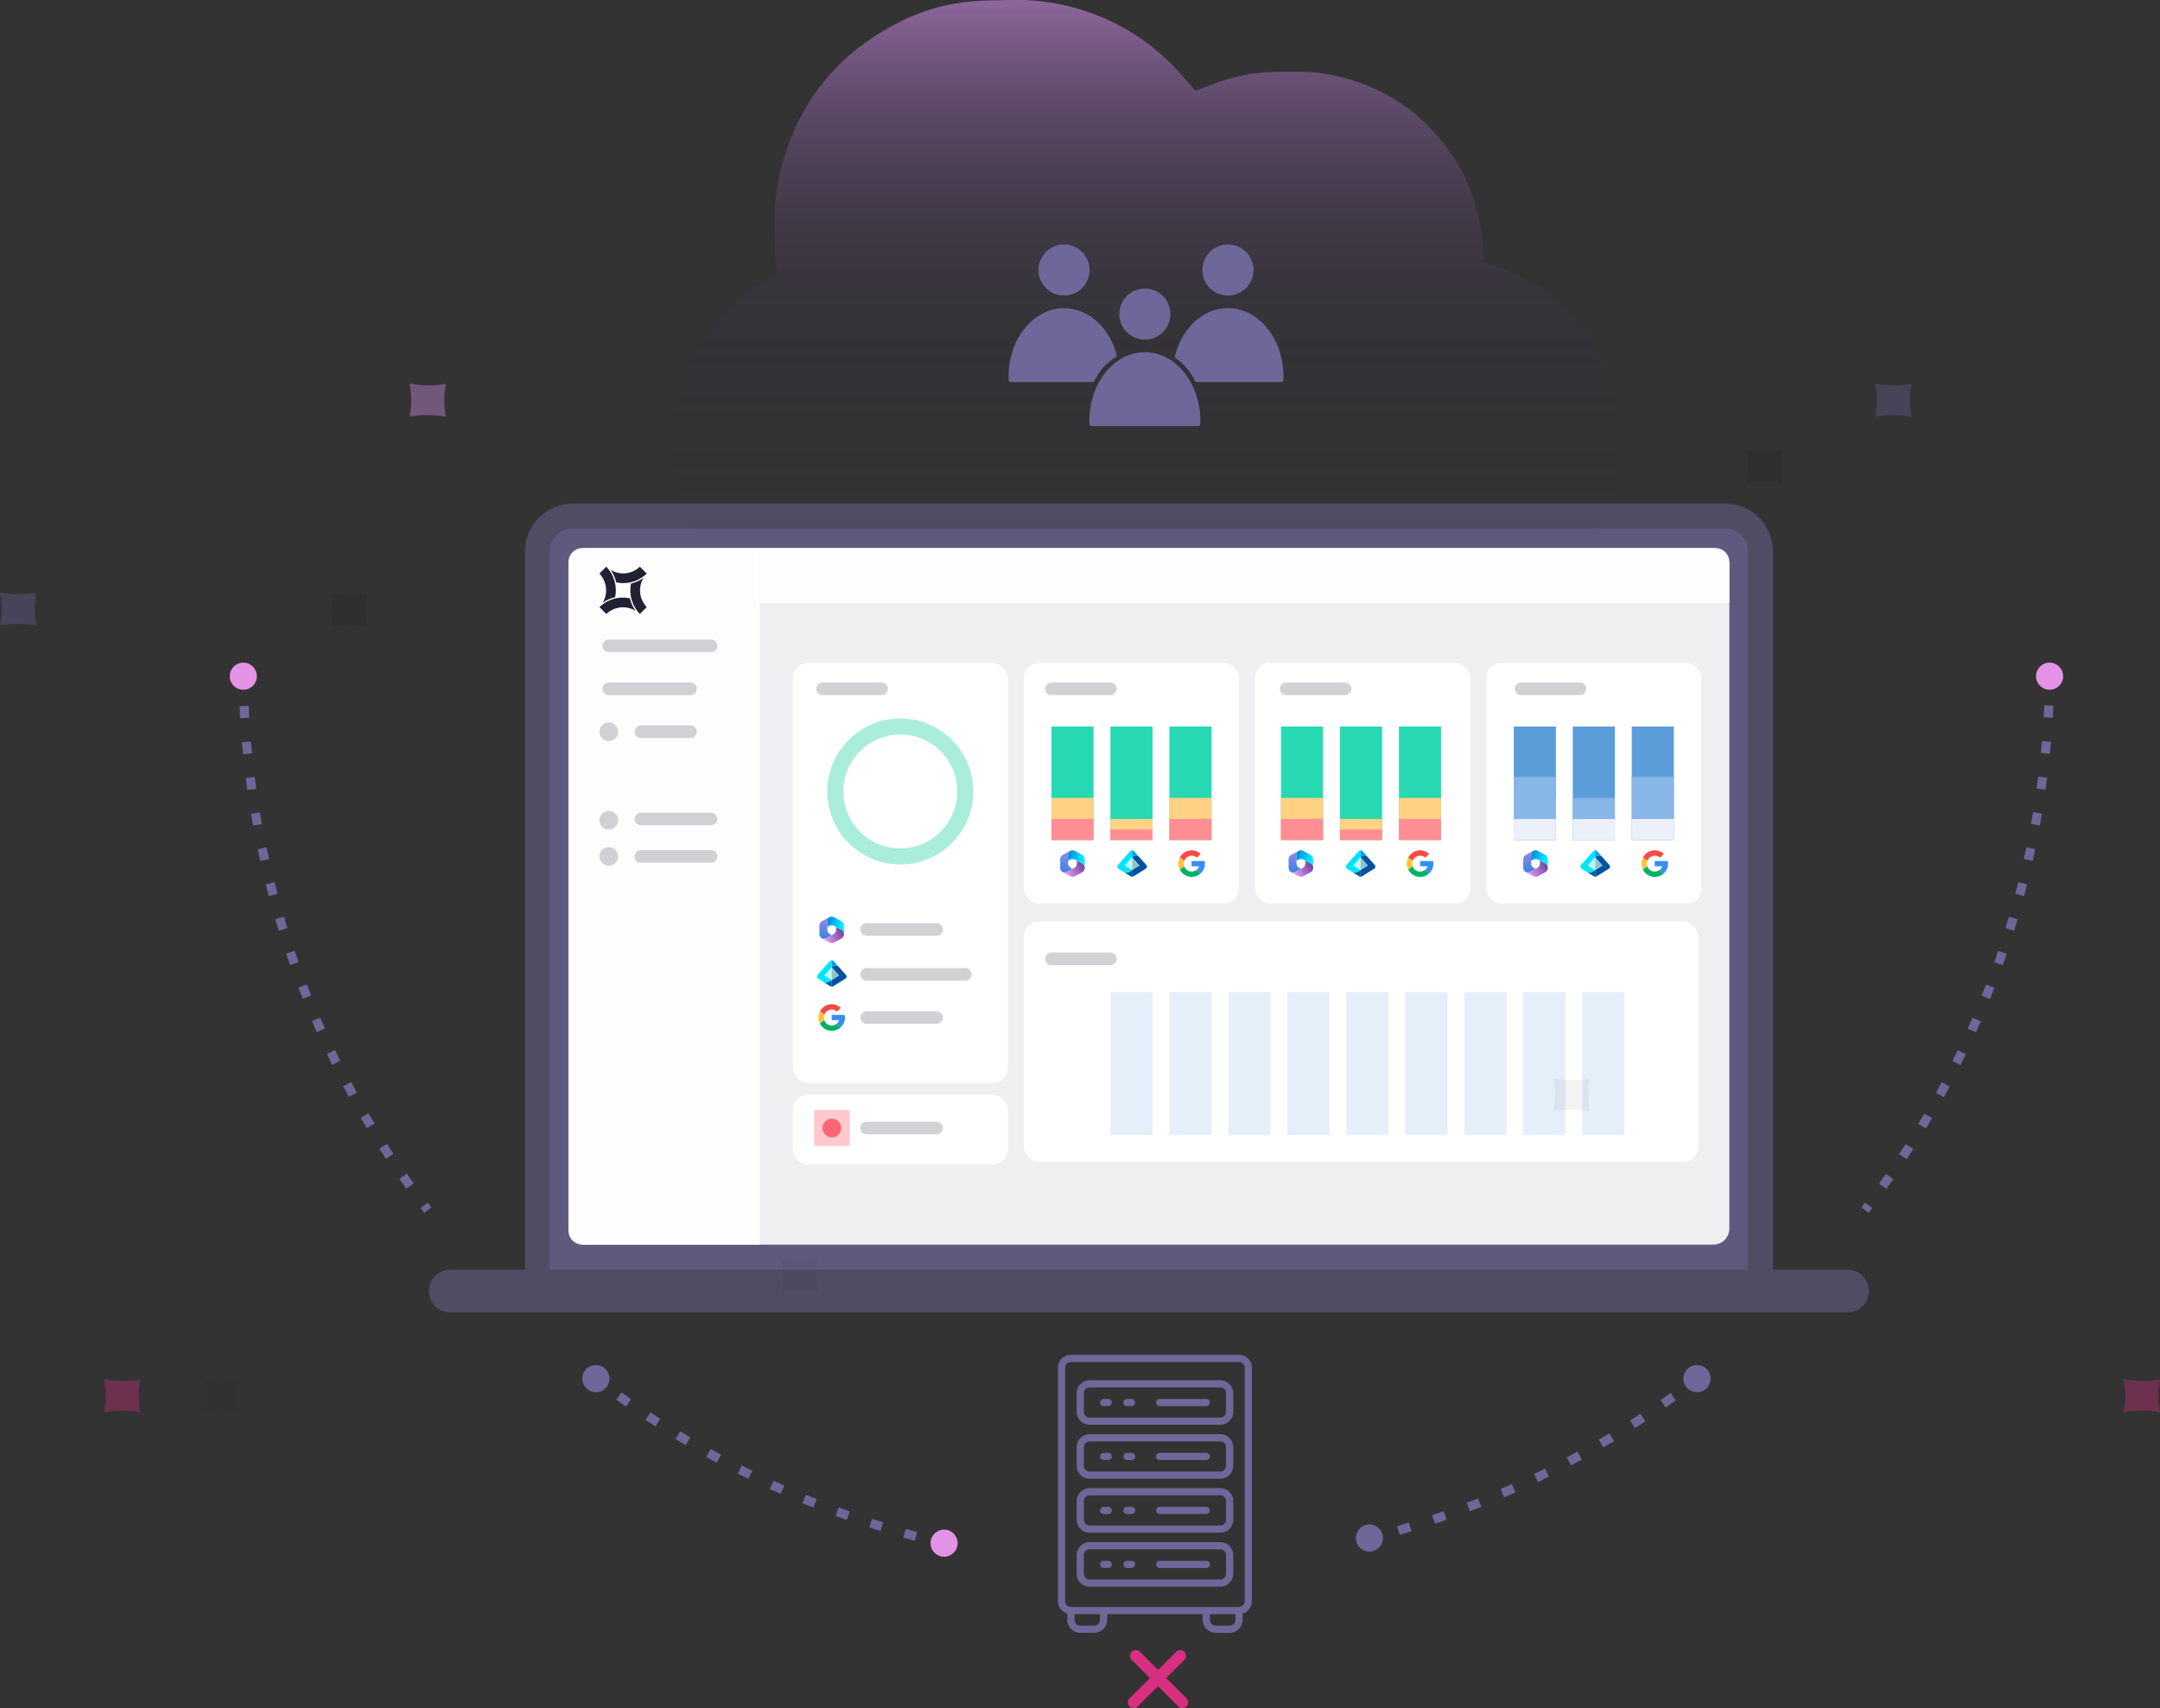 <?xml version="1.0" encoding="UTF-8"?> <svg xmlns="http://www.w3.org/2000/svg" xmlns:xlink="http://www.w3.org/1999/xlink" id="Layer_2" data-name="Layer 2" viewBox="0 0 718.31 568.08"><rect x="0" y="0" width="718.31" height="568.08" fill="#333333" stroke="none"/><defs><style> .cls-1 { fill: #e492e6; } .cls-2 { fill: #ffc8cb; } .cls-3 { fill: #a9edda; } .cls-4 { fill: #bbfaff; } .cls-5 { fill: url(#linear-gradient-8); } .cls-6 { fill: url(#linear-gradient-7); } .cls-7 { fill: url(#linear-gradient-5); } .cls-8 { fill: url(#linear-gradient-6); } .cls-9 { fill: url(#linear-gradient-9); } .cls-10 { fill: url(#linear-gradient-4); } .cls-11 { fill: url(#linear-gradient-3); } .cls-12 { fill: url(#linear-gradient-2); } .cls-13 { fill: #ffc337; } .cls-14 { fill: #5b9dd8; } .cls-15 { fill: url(#linear-gradient); } .cls-16 { opacity: .48; } .cls-16, .cls-17, .cls-18 { fill: #6d6899; } .cls-17 { opacity: .47; } .cls-19 { fill: #378ef2; } .cls-20 { opacity: .13; } .cls-20, .cls-21 { fill: #1e1e2d; } .cls-21 { opacity: .5; } .cls-22 { fill: #00b362; } .cls-23 { fill: #fd4944; } .cls-24 { fill: #8cc5c9; } .cls-25 { fill: #c22c77; } .cls-26 { opacity: .22; } .cls-26, .cls-27 { fill: #87b6e7; } .cls-26, .cls-28, .cls-29 { isolation: isolate; } .cls-30 { fill: #00e5ff; } .cls-31, .cls-29 { fill: #fff; } .cls-32 { fill: #ff8d94; } .cls-33, .cls-28 { fill: #212134; } .cls-34 { fill: #005c93; } .cls-35 { fill: #d92f81; } .cls-36 { fill: url(#linear-gradient-10); } .cls-37 { fill: url(#linear-gradient-11); } .cls-38 { fill: url(#linear-gradient-12); } .cls-39 { fill: url(#linear-gradient-13); } .cls-28 { opacity: .2; } .cls-40 { fill: #00a1ea; } .cls-41 { opacity: .41; } .cls-42 { fill: #ffd183; } .cls-43 { fill: #635d90; } .cls-44 { fill: #27d9b3; } .cls-45 { fill: #ff6473; } .cls-46 { fill: #ebf0fa; } .cls-47 { fill: #0052a0; } .cls-48 { fill: #cc8ee0; } .cls-29 { opacity: .9; } </style><linearGradient id="linear-gradient" x1="381.41" y1="226.2" x2="381.41" y2="-83.84" gradientUnits="userSpaceOnUse"><stop offset=".12" stop-color="#1e1e2d" stop-opacity="0"></stop><stop offset=".19" stop-color="#222031" stop-opacity=".02"></stop><stop offset=".29" stop-color="#2e283e" stop-opacity=".1"></stop><stop offset=".4" stop-color="#433553" stop-opacity=".21"></stop><stop offset=".51" stop-color="#5f4870" stop-opacity=".38"></stop><stop offset=".63" stop-color="#845f96" stop-opacity=".59"></stop><stop offset=".76" stop-color="#b07cc3" stop-opacity=".84"></stop><stop offset=".83" stop-color="#cc8ee0"></stop></linearGradient><linearGradient id="linear-gradient-2" x1="-6337.4" y1="6532.95" x2="-6337.4" y2="6540.17" gradientTransform="translate(6692 -6250)" gradientUnits="userSpaceOnUse"><stop offset="0" stop-color="#9c86e6"></stop><stop offset="1" stop-color="#3486e2"></stop></linearGradient><linearGradient id="linear-gradient-3" x1="-6337.72" y1="6540.93" x2="-6331.93" y2="6537.53" gradientTransform="translate(6692 -6250)" gradientUnits="userSpaceOnUse"><stop offset="0" stop-color="#e69dfd"></stop><stop offset="1" stop-color="#73489c"></stop></linearGradient><linearGradient id="linear-gradient-4" x1="-6336.62" y1="6534.35" x2="-6332.03" y2="6536.14" gradientTransform="translate(6692 -6250)" gradientUnits="userSpaceOnUse"><stop offset="0" stop-color="#008ddd"></stop><stop offset="1" stop-color="#0ef"></stop></linearGradient><linearGradient id="linear-gradient-5" x1="-6417.46" y1="6555" x2="-6417.46" y2="6562.21" xlink:href="#linear-gradient-2"></linearGradient><linearGradient id="linear-gradient-6" x1="-6417.77" y1="6562.98" x2="-6411.98" y2="6559.58" xlink:href="#linear-gradient-3"></linearGradient><linearGradient id="linear-gradient-7" x1="-6416.68" y1="6556.38" x2="-6412.08" y2="6558.19" xlink:href="#linear-gradient-4"></linearGradient><linearGradient id="linear-gradient-8" x1="-6261.43" x2="-6261.43" xlink:href="#linear-gradient-2"></linearGradient><linearGradient id="linear-gradient-9" x1="-6261.75" y1="6540.92" x2="-6255.96" y2="6537.53" xlink:href="#linear-gradient-3"></linearGradient><linearGradient id="linear-gradient-10" x1="-6260.65" y1="6534.35" x2="-6256.06" y2="6536.14" xlink:href="#linear-gradient-4"></linearGradient><linearGradient id="linear-gradient-11" x1="-6183.4" x2="-6183.4" xlink:href="#linear-gradient-2"></linearGradient><linearGradient id="linear-gradient-12" x1="-6183.73" y1="6540.93" x2="-6177.93" y2="6537.53" xlink:href="#linear-gradient-3"></linearGradient><linearGradient id="linear-gradient-13" x1="-6182.62" y1="6534.35" x2="-6178.03" y2="6536.14" xlink:href="#linear-gradient-4"></linearGradient></defs><g id="smarter_recovery_white" data-name="smarter recovery white"><path class="cls-15" d="M538,159.72c-3.07,14.98-10.99,27.08-23.15,36.31-10.14,7.7-21.65,11.77-34.39,12.34-.79.04-1.58,0-2.38,0v.07h-137.96c-18.38,0-36.76.05-55.15-.04-3.54-.02-7.13-.27-10.61-.93-20.06-3.84-34.94-14.87-44.31-32.99-6.63-12.83-8.21-26.49-5.17-40.61,2.95-13.73,9.98-25.05,20.67-34.14,3.73-3.17,7.89-5.69,12.11-8.11.44-.25.67-.5.61-1.05-.65-5.83-.7-11.69-.66-17.55.04-5.02.49-9.99,1.62-14.88,5.42-23.44,18.98-40.46,40.52-51.11,7.42-3.67,15.32-5.88,23.57-6.58,4.66-.39,9.34-.38,14.02-.46,4.69-.08,9.34.35,13.96,1.22,14.68,2.77,27.37,9.39,38.01,19.85,2.76,2.71,5.23,5.73,7.8,8.63.37.42.65.5,1.15.28,1.28-.54,2.59-1.01,3.88-1.52,6.18-2.46,12.56-4.07,19.21-4.42,3.52-.18,7.06-.15,10.59-.15,4.16,0,8.28.45,12.33,1.36,16.06,3.6,28.8,12.18,38.17,25.69,5.92,8.53,9.36,18.02,10.45,28.35.25,2.42.39,4.85.56,7.28.03.44.19.65.61.78.89.28,1.75.64,2.64.94,11.48,3.86,21.25,10.3,28.83,19.77,12.19,15.23,16.39,32.56,12.47,51.65Z"></path><g><path class="cls-17" d="M182.84,183.36c0-4.21,3.42-7.63,7.63-7.63h383.21c4.21,0,7.63,3.42,7.63,7.63v238.9H182.84v-238.9Z"></path><path class="cls-16" d="M614.41,422.26h-24.83v-238.9c0-8.77-7.13-15.9-15.9-15.9H190.47c-8.77,0-15.9,7.13-15.9,15.9v238.9h-24.83c-3.92,0-7.1,3.18-7.1,7.1s3.18,7.1,7.1,7.1h464.68c3.92,0,7.1-3.18,7.1-7.1s-3.18-7.1-7.1-7.1h0Z"></path><rect class="cls-29" x="189.04" y="182.29" width="386.06" height="231.64" rx="5.34" ry="5.34"></rect><g><rect class="cls-31" x="263.63" y="220.49" width="71.53" height="139.69" rx="4.92" ry="4.92"></rect><rect class="cls-31" x="340.51" y="220.49" width="71.53" height="80.02" rx="4.92" ry="4.92"></rect><rect class="cls-31" x="340.51" y="306.4" width="224.2" height="80.02" rx="4.92" ry="4.92"></rect><rect class="cls-31" x="417.39" y="220.49" width="71.53" height="80.02" rx="4.92" ry="4.92"></rect><rect class="cls-31" x="494.27" y="220.49" width="71.53" height="80.02" rx="4.92" ry="4.92"></rect><rect class="cls-31" x="263.63" y="364.1" width="71.53" height="23.09" rx="4.92" ry="4.92"></rect><rect class="cls-26" x="369.27" y="329.92" width="14" height="47.54"></rect><rect class="cls-26" x="388.89" y="329.92" width="14" height="47.54"></rect><rect class="cls-26" x="408.5" y="329.92" width="14" height="47.54"></rect><rect class="cls-26" x="428.11" y="329.92" width="14" height="47.54"></rect><rect class="cls-26" x="447.72" y="329.92" width="14" height="47.54"></rect><rect class="cls-26" x="467.34" y="329.92" width="14" height="47.54"></rect><rect class="cls-26" x="486.95" y="329.92" width="14" height="47.54"></rect><rect class="cls-26" x="506.56" y="329.92" width="14" height="47.54"></rect><rect class="cls-26" x="526.17" y="329.92" width="14" height="47.54"></rect><rect class="cls-2" x="270.69" y="369.19" width="11.92" height="11.92"></rect><circle class="cls-45" cx="276.65" cy="375.15" r="3.1"></circle><path class="cls-28" d="M311.46,311.21h-23.26c-1.16,0-2.09-.93-2.09-2.09s.94-2.09,2.09-2.09h23.26c1.16,0,2.09.93,2.09,2.09s-.94,2.09-2.09,2.09Z"></path><path class="cls-28" d="M321.01,326.16h-32.79c-1.16,0-2.09-.93-2.09-2.09s.94-2.09,2.09-2.09h32.79c1.16,0,2.09.93,2.09,2.09s-.94,2.09-2.09,2.09Z"></path><path class="cls-28" d="M369.27,320.97h-19.62c-1.16,0-2.09-.93-2.09-2.09s.94-2.09,2.09-2.09h19.62c1.16,0,2.09.93,2.09,2.09s-.94,2.09-2.09,2.09h0Z"></path><path class="cls-28" d="M369.27,231.17h-19.62c-1.16,0-2.09-.94-2.09-2.09s.94-2.09,2.09-2.09h19.62c1.16,0,2.09.94,2.09,2.09s-.94,2.09-2.09,2.09h0Z"></path><path class="cls-28" d="M293.17,231.17h-19.62c-1.16,0-2.09-.94-2.09-2.09s.94-2.09,2.09-2.09h19.62c1.16,0,2.09.94,2.09,2.09s-.94,2.09-2.09,2.09Z"></path><path class="cls-28" d="M447.35,231.17h-19.62c-1.16,0-2.09-.94-2.09-2.09s.93-2.09,2.09-2.09h19.62c1.16,0,2.09.94,2.09,2.09s-.93,2.09-2.09,2.09Z"></path><path class="cls-28" d="M525.43,231.17h-19.62c-1.16,0-2.09-.94-2.09-2.09s.93-2.09,2.09-2.09h19.62c1.16,0,2.09.94,2.09,2.09s-.93,2.09-2.09,2.09Z"></path><path class="cls-28" d="M311.46,340.49h-23.26c-1.16,0-2.09-.93-2.09-2.09s.94-2.09,2.09-2.09h23.26c1.16,0,2.09.93,2.09,2.09s-.94,2.09-2.09,2.09Z"></path><path class="cls-28" d="M311.46,377.24h-23.26c-1.16,0-2.09-.93-2.09-2.09s.94-2.09,2.09-2.09h23.26c1.16,0,2.09.93,2.09,2.09s-.94,2.09-2.09,2.09Z"></path></g><path class="cls-29" d="M193.62,182.29h59.06v231.64h-59.06c-2.53,0-4.58-2.05-4.58-4.58v-222.49c0-2.53,2.05-4.58,4.58-4.58h0Z"></path><path class="cls-29" d="M252.68,182.29h317.92c2.48,0,4.5,2.02,4.5,4.5v13.68H252.68v-18.18h0Z"></path><path class="cls-28" d="M229.62,231.17h-27.18c-1.16,0-2.09-.94-2.09-2.09s.94-2.09,2.09-2.09h27.18c1.16,0,2.09.94,2.09,2.09s-.94,2.09-2.09,2.09Z"></path><path class="cls-28" d="M229.62,245.44h-16.49c-1.16,0-2.09-.94-2.09-2.09s.94-2.09,2.09-2.09h16.49c1.16,0,2.09.94,2.09,2.09s-.94,2.09-2.09,2.09Z"></path><path class="cls-28" d="M236.45,274.46h-23.32c-1.16,0-2.09-.94-2.09-2.09s.94-2.09,2.09-2.09h23.32c1.16,0,2.09.94,2.09,2.09s-.94,2.09-2.09,2.09Z"></path><path class="cls-28" d="M236.45,286.92h-23.32c-1.16,0-2.09-.94-2.09-2.09s.94-2.09,2.09-2.09h23.32c1.16,0,2.09.94,2.09,2.09s-.94,2.09-2.09,2.09Z"></path><path class="cls-28" d="M236.45,216.9h-34.01c-1.16,0-2.09-.94-2.09-2.09s.94-2.09,2.09-2.09h34.01c1.16,0,2.09.94,2.09,2.09s-.94,2.09-2.09,2.09Z"></path><circle class="cls-28" cx="202.44" cy="272.78" r="3.1"></circle><circle class="cls-28" cx="202.44" cy="284.83" r="3.1"></circle><circle class="cls-28" cx="202.44" cy="243.35" r="3.1"></circle><path class="cls-33" d="M204.93,193.69c.78.15,1.57.24,2.36.24,1.45,0,2.89-.28,4.23-.84,1.32-.54,2.53-1.34,3.55-2.33l-2.29-2.29c-1.48,1.42-3.44,2.23-5.49,2.23-1.48,0-2.93-.39-4.2-1.13.88,1.24,1.5,2.64,1.85,4.13h0Z"></path><path class="cls-33" d="M199.34,190.76c1.21,1.28,1.97,2.91,2.17,4.66.2,1.76-.18,3.51-1.07,5.03,1.24-.88,2.64-1.51,4.13-1.85.37-1.8.3-3.67-.22-5.43-.51-1.77-1.45-3.39-2.72-4.71l-2.29,2.29Z"></path><path class="cls-33" d="M209.84,194.06c-.37,1.8-.3,3.67.22,5.44.51,1.77,1.45,3.38,2.72,4.71l2.29-2.3c-1.21-1.28-1.97-2.91-2.17-4.66s.18-3.51,1.07-5.03c-1.24.88-2.64,1.51-4.13,1.85h0Z"></path><path class="cls-33" d="M199.35,201.91l2.29,2.29c1.48-1.42,3.44-2.22,5.49-2.23,1.48,0,2.93.39,4.2,1.14-.88-1.24-1.5-2.64-1.85-4.13-.78-.15-1.57-.24-2.35-.24h-.05c-1.44,0-2.85.29-4.18.84-1.32.55-2.53,1.34-3.55,2.33h0Z"></path><g><path class="cls-12" d="M353.44,290.06c-.27-.14-.5-.36-.65-.62s-.24-.57-.23-.88v-2.74c0-.32.08-.62.24-.9.16-.27.4-.5.67-.64l2.34-1.27s.07-.04.11-.05c-.13.09-.24.2-.34.32-.12.16-.21.33-.27.53-.1.41-.14.82-.12,1.24v2.07c0,.32.08.62.24.9.16.27.39.5.66.64l.54.33-1.97,1.06c-.19.07-.38.11-.58.13h-.06c-.21,0-.41-.04-.61-.1h.02Z"></path><path class="cls-11" d="M356.66,291.58c-.29,0-.58-.07-.83-.21l-2.34-1.27s-.1-.05-.14-.09c.24.1.51.15.77.14.26,0,.52-.08.75-.21l2.34-1.27c.28-.15.52-.37.67-.64.16-.27.24-.58.24-.9v-.91l.82.42s.56.27,1.03.54c.24.17.45.4.59.67.12.23.18.47.2.72,0,.32-.08.62-.24.9-.16.27-.4.5-.67.64l-2.34,1.27c-.25.14-.54.21-.83.21h0Z"></path><path class="cls-10" d="M359.79,287.07l-2.34-1.19c-.24-.13-.52-.19-.8-.19s-.54.06-.8.19l-.67.34c-.04-.77,0-1.55.07-2.32.05-.2.13-.38.24-.54s.26-.31.43-.41c.23-.1.46-.15.71-.15h0c.29,0,.58.07.83.21l2.34,1.27c.28.15.51.37.67.64.16.27.24.58.24.9v2.78c0-.32-.1-.62-.27-.9s-.41-.49-.7-.63h.03Z"></path></g><g><path class="cls-7" d="M273.38,312.11c-.27-.14-.5-.36-.65-.62s-.24-.57-.23-.88v-2.74c0-.32.08-.62.24-.9.16-.27.4-.5.67-.64l2.34-1.27s.07-.04.11-.05c-.13.09-.24.2-.34.32-.12.16-.21.33-.27.53-.1.41-.14.82-.12,1.24v2.07c0,.32.08.62.24.9.16.27.39.5.66.64l.54.33-1.97,1.06c-.19.07-.38.11-.58.13h-.06c-.21,0-.41-.04-.61-.1h.02Z"></path><path class="cls-8" d="M276.6,313.63c-.29,0-.58-.07-.83-.21l-2.34-1.27s-.1-.05-.14-.09c.24.1.51.15.77.14.26,0,.52-.08.75-.21l2.34-1.27c.28-.15.52-.37.67-.64.16-.27.24-.58.24-.9v-.91l.82.42s.56.27,1.03.54c.24.17.45.4.59.67.12.23.18.47.2.72,0,.32-.08.62-.24.9-.16.27-.4.5-.67.64l-2.34,1.27c-.25.14-.54.21-.83.21h0Z"></path><path class="cls-6" d="M279.74,309.12l-2.34-1.19c-.24-.13-.52-.19-.8-.19s-.54.06-.8.19l-.67.34c-.04-.77,0-1.55.07-2.32.05-.2.13-.38.24-.54s.26-.31.43-.41c.23-.1.46-.15.71-.15h0c.29,0,.58.07.83.21l2.34,1.27c.28.15.51.37.67.64.16.27.24.58.24.9v2.78c0-.32-.1-.62-.27-.9s-.41-.49-.7-.63h.03Z"></path></g><g><path class="cls-34" d="M373.63,289.95c.22.14.57.28.94.28.34,0,.66-.1.92-.26h0l1-.62v2.24c-.15,0-.32-.05-.45-.13l-2.4-1.5h0Z"></path><path class="cls-30" d="M375.85,283.07l-4.12,4.64c-.32.36-.24.91.18,1.16,0,0,1.52.95,1.72,1.07.22.14.57.28.94.28.34,0,.66-.1.92-.26h0l1-.62-2.4-1.49,2.4-2.71v-2.34c-.24,0-.46.09-.63.28h0Z"></path><path class="cls-4" d="M374.09,287.84l.03.02,2.37,1.48h0v-4.2h0l-2.4,2.71h0Z"></path><path class="cls-47" d="M381.06,288.88c.42-.25.5-.8.18-1.16l-2.71-3.04c-.22-.1-.46-.16-.72-.16-.51,0-.96.23-1.27.56l-.06.07,2.4,2.71-2.4,1.49v2.24c.15,0,.32-.05.45-.13l4.12-2.57h0Z"></path><path class="cls-40" d="M376.49,282.79v2.34l.06-.07c.3-.34.76-.56,1.27-.56.26,0,.51.06.72.16l-1.41-1.59c-.16-.19-.4-.28-.63-.28h0Z"></path><path class="cls-24" d="M378.89,287.84l-2.4-2.71v4.2l2.4-1.49h0Z"></path></g><g><path class="cls-34" d="M273.74,326.52c.22.14.57.28.94.28.34,0,.66-.1.92-.26h0l1-.62v2.24c-.15,0-.32-.05-.45-.13l-2.4-1.5h0Z"></path><path class="cls-30" d="M275.97,319.64l-4.12,4.64c-.32.36-.24.91.18,1.16,0,0,1.52.95,1.72,1.07.22.14.57.28.94.28.34,0,.66-.1.92-.26h0l1-.62-2.4-1.49,2.4-2.71v-2.34c-.24,0-.46.09-.63.28h0Z"></path><path class="cls-4" d="M274.2,324.41l.03.02,2.37,1.48h0v-4.2h0l-2.4,2.71h0Z"></path><path class="cls-47" d="M281.18,325.45c.42-.25.5-.8.18-1.16l-2.71-3.04c-.22-.1-.46-.16-.72-.16-.51,0-.96.23-1.27.56l-.06.07,2.4,2.71-2.4,1.49v2.24c.15,0,.32-.05.45-.13l4.12-2.57h0Z"></path><path class="cls-40" d="M276.6,319.36v2.34l.06-.07c.3-.34.76-.56,1.27-.56.26,0,.51.06.72.16l-1.41-1.59c-.16-.19-.4-.28-.63-.28h0Z"></path><path class="cls-24" d="M279,324.41l-2.4-2.71v4.2l2.4-1.49h0Z"></path></g><g><path class="cls-13" d="M393.79,288.11c-.1-.29-.15-.59-.15-.9,0-.34.06-.68.19-.99-.87-.64-.04-.04-1.45-1.07-.33.62-.51,1.32-.51,2.03s.16,1.4.49,2.04c.81-.62,1.01-.78,1.44-1.11"></path><path class="cls-23" d="M392.38,285.16l1.46,1.07c.16-.39.41-.74.73-1.02.33-.27.71-.47,1.12-.56.42-.1.84-.09,1.26,0,.41.11.79.31,1.1.59l1.25-1.25c-.5-.46-1.1-.81-1.75-1-.65-.19-1.34-.24-2.01-.13s-1.3.38-1.86.78c-.55.4-1,.92-1.31,1.52h0Z"></path><path class="cls-22" d="M396.29,291.64c1.1,0,2.15-.41,2.96-1.15l-1.37-1.16c-.33.25-.72.42-1.12.5-.41.07-.83.05-1.23-.06-.4-.12-.76-.33-1.07-.62-.3-.28-.53-.63-.67-1.03l-1.44,1.11c.37.72.93,1.33,1.63,1.76s1.49.65,2.31.65"></path><path class="cls-19" d="M400.62,286.36l-4.34-.02v1.77h2.5c-.17.49-.49.92-.91,1.23l1.37,1.16c.46-.41.83-.91,1.09-1.48s.38-1.18.37-1.79c0-.29-.05-.58-.09-.87h0Z"></path></g><g><path class="cls-13" d="M274.11,339.3c-.1-.29-.15-.59-.15-.9,0-.34.06-.68.19-.99-.87-.64-.04-.04-1.45-1.07-.33.62-.51,1.32-.51,2.03s.16,1.4.49,2.04c.81-.62,1.01-.78,1.44-1.11"></path><path class="cls-23" d="M272.69,336.34l1.46,1.07c.16-.39.41-.74.73-1.02.33-.27.71-.47,1.12-.56.42-.1.84-.09,1.26,0,.41.11.79.31,1.1.59l1.25-1.25c-.5-.46-1.1-.81-1.75-1-.65-.19-1.34-.24-2.01-.13s-1.3.38-1.86.78c-.55.4-1,.92-1.31,1.52h0Z"></path><path class="cls-22" d="M276.6,342.82c1.1,0,2.15-.41,2.96-1.15l-1.37-1.16c-.33.25-.72.42-1.12.5-.41.07-.83.05-1.23-.06-.4-.12-.76-.33-1.07-.62-.3-.28-.53-.63-.67-1.03l-1.44,1.11c.37.72.93,1.33,1.63,1.76s1.49.65,2.31.65"></path><path class="cls-19" d="M280.93,337.53l-4.34-.02v1.77h2.5c-.17.49-.49.92-.91,1.23l1.37,1.16c.46-.41.83-.91,1.09-1.48s.38-1.18.37-1.79c0-.29-.05-.58-.09-.87h0Z"></path></g><g><path class="cls-5" d="M429.41,290.06c-.27-.14-.5-.36-.65-.62s-.24-.57-.23-.88v-2.74c0-.32.08-.62.24-.9s.4-.5.67-.64l2.34-1.27s.07-.04.11-.05c-.13.09-.24.2-.34.32-.12.16-.21.33-.27.53-.1.41-.14.82-.12,1.24v2.07c0,.32.08.62.24.9s.39.5.66.64l.54.33-1.97,1.06c-.19.07-.38.11-.58.13h-.06c-.21,0-.41-.04-.61-.1h.02Z"></path><path class="cls-9" d="M432.63,291.58c-.29,0-.58-.07-.83-.21l-2.34-1.27s-.1-.05-.14-.09c.24.1.51.15.77.14.26,0,.52-.08.75-.21l2.34-1.27c.28-.15.52-.37.67-.64.16-.27.24-.58.24-.9v-.91l.82.42s.56.27,1.03.54c.24.17.45.4.59.67.12.23.18.47.2.72,0,.32-.08.62-.24.9s-.4.5-.67.64l-2.34,1.27c-.25.14-.54.21-.83.21h0Z"></path><path class="cls-36" d="M435.77,287.07l-2.34-1.19c-.24-.13-.52-.19-.8-.19s-.54.06-.8.19l-.67.34c-.04-.77,0-1.55.07-2.32.05-.2.13-.38.24-.54.12-.16.26-.31.43-.41.23-.1.46-.15.71-.15h0c.29,0,.58.07.83.21l2.34,1.27c.28.15.51.37.67.64s.24.58.24.9v2.78c0-.32-.1-.62-.27-.9s-.41-.49-.7-.63h.03Z"></path></g><g><path class="cls-34" d="M449.6,289.95c.22.14.57.28.94.28.34,0,.66-.1.92-.26h0l1-.62v2.24c-.15,0-.32-.05-.45-.13l-2.4-1.5h0Z"></path><path class="cls-30" d="M451.83,283.07l-4.12,4.64c-.32.36-.24.91.18,1.16,0,0,1.52.95,1.72,1.07.22.14.57.28.94.28.34,0,.66-.1.92-.26h0l1-.62-2.4-1.49,2.4-2.71v-2.34c-.24,0-.46.09-.63.28h0Z"></path><path class="cls-4" d="M450.06,287.84l.03.02,2.37,1.48h0v-4.2h0l-2.4,2.71h0Z"></path><path class="cls-47" d="M457.02,288.88c.42-.25.5-.8.18-1.16l-2.71-3.04c-.22-.1-.46-.16-.72-.16-.51,0-.96.23-1.27.56l-.06.07,2.4,2.71-2.4,1.49v2.24c.15,0,.32-.05.45-.13l4.12-2.57h0Z"></path><path class="cls-40" d="M452.46,282.79v2.34l.06-.07c.3-.34.76-.56,1.27-.56.26,0,.51.06.72.16l-1.41-1.59c-.16-.19-.4-.28-.63-.28h0Z"></path><path class="cls-24" d="M454.85,287.84l-2.4-2.71v4.2l2.4-1.49h0Z"></path></g><g><path class="cls-13" d="M469.77,288.11c-.1-.29-.15-.59-.15-.9,0-.34.06-.68.19-.99-.87-.64-.04-.04-1.45-1.07-.33.62-.51,1.32-.51,2.03s.16,1.4.49,2.04c.81-.62,1.01-.78,1.44-1.11"></path><path class="cls-23" d="M468.36,285.16l1.46,1.07c.16-.39.41-.74.73-1.02.33-.27.71-.47,1.12-.56.42-.1.84-.09,1.26,0,.41.11.79.31,1.1.59l1.25-1.25c-.5-.46-1.1-.81-1.75-1-.65-.19-1.34-.24-2.01-.13s-1.3.38-1.86.78c-.55.4-1,.92-1.31,1.52h0Z"></path><path class="cls-22" d="M472.27,291.64c1.1,0,2.15-.41,2.96-1.15l-1.37-1.16c-.33.25-.72.42-1.12.5-.41.07-.83.05-1.23-.06-.4-.12-.76-.33-1.07-.62-.3-.28-.53-.63-.67-1.03l-1.44,1.11c.37.72.93,1.33,1.63,1.76s1.49.65,2.31.65"></path><path class="cls-19" d="M476.6,286.36l-4.34-.02v1.77h2.5c-.17.49-.49.92-.91,1.23l1.37,1.16c.46-.41.83-.91,1.09-1.48s.38-1.18.37-1.79c0-.29-.05-.58-.09-.87h0Z"></path></g><g><path class="cls-37" d="M507.44,290.06c-.27-.14-.5-.36-.65-.62s-.24-.57-.23-.88v-2.74c0-.32.08-.62.24-.9s.4-.5.67-.64l2.34-1.27s.07-.04.11-.05c-.13.09-.24.2-.34.32-.12.16-.21.33-.27.53-.1.41-.14.82-.12,1.24v2.07c0,.32.08.62.24.9s.39.5.66.64l.54.33-1.97,1.06c-.19.07-.38.11-.58.13h-.06c-.21,0-.41-.04-.61-.1h.02Z"></path><path class="cls-38" d="M510.66,291.58c-.29,0-.58-.07-.83-.21l-2.34-1.27s-.1-.05-.14-.09c.24.1.51.15.77.14.26,0,.52-.08.75-.21l2.34-1.27c.28-.15.52-.37.67-.64.16-.27.24-.58.24-.9v-.91l.82.42s.56.27,1.03.54c.24.17.45.4.59.67.12.23.18.47.2.72,0,.32-.08.62-.24.9s-.4.5-.67.64l-2.34,1.27c-.25.14-.54.21-.83.21h0Z"></path><path class="cls-39" d="M513.8,287.07l-2.34-1.19c-.24-.13-.52-.19-.8-.19s-.54.06-.8.19l-.67.34c-.04-.77,0-1.55.07-2.32.05-.2.13-.38.24-.54.12-.16.26-.31.43-.41.23-.1.46-.15.71-.15h0c.29,0,.58.07.83.21l2.34,1.27c.28.15.51.37.67.64s.24.58.24.9v2.78c0-.32-.1-.62-.27-.9s-.41-.49-.7-.63h.03Z"></path></g><g><path class="cls-34" d="M527.63,289.95c.22.14.57.28.94.28.34,0,.66-.1.92-.26h0l1-.62v2.24c-.15,0-.32-.05-.45-.13l-2.4-1.5h0Z"></path><path class="cls-30" d="M529.85,283.07l-4.12,4.64c-.32.36-.24.91.18,1.16,0,0,1.52.95,1.72,1.07.22.14.57.28.94.28.34,0,.66-.1.92-.26h0l1-.62-2.4-1.49,2.4-2.71v-2.34c-.24,0-.46.09-.63.28h0Z"></path><path class="cls-4" d="M528.08,287.84l.03.02,2.37,1.48h0v-4.2h0l-2.4,2.71h0Z"></path><path class="cls-47" d="M535.06,288.88c.42-.25.5-.8.18-1.16l-2.71-3.04c-.22-.1-.46-.16-.72-.16-.51,0-.96.23-1.27.56l-.06.07,2.4,2.71-2.4,1.49v2.24c.15,0,.32-.05.45-.13l4.12-2.57h0Z"></path><path class="cls-40" d="M530.48,282.79v2.34l.06-.07c.3-.34.76-.56,1.27-.56.26,0,.51.06.72.16l-1.41-1.59c-.16-.19-.4-.28-.63-.28h0Z"></path><path class="cls-24" d="M532.88,287.84l-2.4-2.71v4.2l2.4-1.49h0Z"></path></g><g><path class="cls-13" d="M547.79,288.11c-.1-.29-.15-.59-.15-.9,0-.34.06-.68.19-.99-.87-.64-.04-.04-1.45-1.07-.33.62-.51,1.32-.51,2.03s.16,1.4.49,2.04c.81-.62,1.01-.78,1.44-1.11"></path><path class="cls-23" d="M546.38,285.16l1.46,1.07c.16-.39.41-.74.73-1.02.33-.27.71-.47,1.12-.56.42-.1.84-.09,1.26,0,.41.11.79.31,1.1.59l1.25-1.25c-.5-.46-1.1-.81-1.75-1-.65-.19-1.34-.24-2.01-.13s-1.3.38-1.86.78c-.55.4-1,.92-1.31,1.52h0Z"></path><path class="cls-22" d="M550.29,291.64c1.1,0,2.15-.41,2.96-1.15l-1.37-1.16c-.33.25-.72.42-1.12.5-.41.07-.83.05-1.23-.06-.4-.12-.76-.33-1.07-.62-.3-.28-.53-.63-.67-1.03l-1.44,1.11c.37.72.93,1.33,1.63,1.76.7.43,1.49.65,2.31.65"></path><path class="cls-19" d="M554.63,286.36l-4.34-.02v1.77h2.5c-.17.49-.49.92-.91,1.23l1.37,1.16c.46-.41.83-.91,1.09-1.48s.38-1.18.37-1.79c0-.29-.05-.58-.09-.87h0Z"></path></g><path class="cls-3" d="M299.4,287.5c-13.39,0-24.28-10.89-24.28-24.28s10.89-24.28,24.28-24.28,24.28,10.89,24.28,24.28-10.89,24.28-24.28,24.28h0ZM299.4,244.28c-10.44,0-18.94,8.49-18.94,18.94s8.49,18.94,18.94,18.94,18.94-8.49,18.94-18.94-8.49-18.94-18.94-18.94Z"></path><rect class="cls-14" x="503.42" y="241.61" width="14" height="37.77"></rect><rect class="cls-14" x="523.03" y="241.61" width="14" height="37.77"></rect><rect class="cls-14" x="542.64" y="241.61" width="14" height="37.77"></rect><rect class="cls-46" x="503.42" y="265.37" width="14" height="14"></rect><rect class="cls-46" x="542.64" y="265.37" width="14" height="14"></rect><rect class="cls-46" x="523.03" y="272.37" width="14" height="7.01"></rect><rect class="cls-27" x="503.42" y="258.37" width="14" height="14"></rect><rect class="cls-27" x="542.64" y="258.37" width="14" height="14"></rect><rect class="cls-27" x="523.03" y="265.37" width="14" height="7.01"></rect><rect class="cls-44" x="425.99" y="241.61" width="14" height="37.77"></rect><rect class="cls-44" x="445.6" y="241.61" width="14" height="37.77"></rect><rect class="cls-44" x="465.22" y="241.61" width="14" height="37.77"></rect><rect class="cls-42" x="425.99" y="265.37" width="14" height="14"></rect><rect class="cls-42" x="465.22" y="265.37" width="14" height="14"></rect><rect class="cls-42" x="445.6" y="272.37" width="14" height="7.01"></rect><rect class="cls-32" x="425.99" y="272.37" width="14" height="7.01"></rect><rect class="cls-32" x="465.22" y="272.37" width="14" height="7.01"></rect><rect class="cls-32" x="445.6" y="275.88" width="14" height="3.5"></rect><rect class="cls-44" x="349.66" y="241.61" width="14" height="37.77"></rect><rect class="cls-44" x="369.27" y="241.61" width="14" height="37.77"></rect><rect class="cls-44" x="388.89" y="241.61" width="14" height="37.77"></rect><rect class="cls-42" x="349.66" y="265.37" width="14" height="14"></rect><rect class="cls-42" x="388.89" y="265.37" width="14" height="14"></rect><rect class="cls-42" x="369.27" y="272.37" width="14" height="7.01"></rect><rect class="cls-32" x="349.66" y="272.37" width="14" height="7.01"></rect><rect class="cls-32" x="388.89" y="272.37" width="14" height="7.01"></rect><rect class="cls-32" x="369.27" y="275.88" width="14" height="3.5"></rect></g><g><path class="cls-18" d="M141.06,403.37c-.41-.53-.81-1.07-1.21-1.6l2.4-1.8c.4.53.8,1.06,1.2,1.59l-2.38,1.82Z"></path><path class="cls-18" d="M135.11,395.31c-.77-1.09-1.54-2.18-2.3-3.28l2.46-1.71c.75,1.09,1.51,2.17,2.28,3.25l-2.44,1.74ZM128.34,385.39c-.73-1.12-1.45-2.24-2.17-3.37l2.53-1.61c.71,1.12,1.42,2.23,2.15,3.33l-2.51,1.64ZM121.97,375.21c-.68-1.14-1.36-2.29-2.03-3.45l2.6-1.51c.66,1.14,1.33,2.28,2.01,3.41l-2.57,1.54ZM116.01,364.78c-.64-1.17-1.27-2.35-1.89-3.53l2.65-1.4c.62,1.17,1.24,2.33,1.87,3.49l-2.63,1.44ZM110.47,354.12c-.59-1.2-1.18-2.39-1.75-3.6l2.71-1.29c.57,1.19,1.15,2.38,1.73,3.56l-2.69,1.33ZM105.36,343.26c-.54-1.22-1.08-2.44-1.61-3.66l2.76-1.19c.52,1.21,1.05,2.42,1.59,3.63l-2.74,1.22ZM100.69,332.19c-.49-1.24-.98-2.48-1.46-3.73l2.8-1.07c.47,1.23.95,2.46,1.44,3.69l-2.79,1.11ZM96.46,320.95c-.44-1.26-.88-2.52-1.31-3.78l2.84-.96c.42,1.25.85,2.5,1.29,3.74l-2.83,1ZM92.69,309.55c-.39-1.27-.78-2.55-1.15-3.83l2.88-.85c.37,1.27.75,2.53,1.14,3.79l-2.87.88ZM89.38,298.01c-.34-1.29-.67-2.58-1-3.87l2.91-.73c.32,1.28.65,2.56.99,3.83l-2.9.77ZM86.54,286.35c-.29-1.3-.57-2.6-.84-3.91l2.94-.61c.27,1.29.55,2.58.83,3.87l-2.93.65ZM84.16,274.59c-.24-1.31-.47-2.62-.69-3.94l2.96-.5c.22,1.3.45,2.6.68,3.9l-2.95.54ZM82.26,262.74c-.18-1.32-.36-2.64-.53-3.96l2.98-.38c.17,1.31.34,2.62.52,3.92l-2.97.42ZM80.83,250.83c-.13-1.32-.26-2.65-.37-3.98l2.99-.26c.12,1.32.24,2.63.37,3.94l-2.98.3ZM79.87,238.87c-.08-1.33-.15-2.66-.21-3.99l3-.14c.06,1.32.13,2.64.21,3.95l-2.99.18Z"></path><path class="cls-18" d="M79.38,226.7c-.01-.67-.03-1.34-.04-2.01l3-.04c0,.66.02,1.33.04,1.99l-3,.06Z"></path><path class="cls-1" d="M85.42,224.8c-.05-2.49-2.11-4.47-4.6-4.42-2.49.05-4.47,2.11-4.42,4.6.05,2.49,2.11,4.47,4.6,4.42s4.47-2.11,4.42-4.6Z"></path></g><g><path class="cls-18" d="M313.83,514.77c-.65-.15-1.31-.3-1.96-.45l.69-2.92c.65.15,1.29.3,1.94.45l-.67,2.92Z"></path><path class="cls-18" d="M304.22,512.41c-1.27-.33-2.54-.68-3.81-1.03l.8-2.89c1.25.35,2.51.69,3.77,1.02l-.76,2.9ZM292.84,509.17c-1.26-.38-2.51-.78-3.76-1.18l.91-2.86c1.24.4,2.48.79,3.73,1.17l-.88,2.87ZM281.6,505.49c-1.24-.43-2.48-.88-3.72-1.33l1.03-2.82c1.22.45,2.45.88,3.68,1.31l-.99,2.83ZM270.51,501.37c-1.22-.48-2.44-.97-3.66-1.47l1.14-2.78c1.2.49,2.41.98,3.62,1.46l-1.1,2.79ZM259.59,496.81c-1.2-.53-2.4-1.07-3.6-1.61l1.25-2.73c1.18.54,2.37,1.07,3.56,1.6l-1.21,2.74ZM248.86,491.83c-1.18-.58-2.36-1.16-3.53-1.75l1.35-2.68c1.16.59,2.33,1.17,3.5,1.74l-1.32,2.7ZM238.34,486.43c-1.16-.62-2.31-1.25-3.46-1.89l1.46-2.62c1.14.63,2.28,1.26,3.43,1.87l-1.42,2.64ZM228.03,480.62c-1.13-.67-2.26-1.34-3.38-2.03l1.56-2.56c1.11.68,2.23,1.35,3.35,2.01l-1.53,2.58ZM217.96,474.41c-1.1-.71-2.2-1.43-3.3-2.16l1.66-2.5c1.08.72,2.17,1.43,3.27,2.14l-1.62,2.52ZM208.15,467.81c-1.08-.75-2.15-1.52-3.21-2.29l1.75-2.43c1.06.76,2.12,1.51,3.18,2.26l-1.72,2.46Z"></path><path class="cls-18" d="M198.6,460.83c-.53-.41-1.07-.81-1.6-1.22l1.83-2.38c.52.41,1.05.81,1.58,1.21l-1.81,2.39Z"></path><path class="cls-1" d="M314.96,508.83c2.43.55,3.95,2.97,3.39,5.4-.56,2.43-2.97,3.95-5.4,3.39s-3.95-2.97-3.39-5.4c.56-2.43,2.97-3.95,5.4-3.39Z"></path><path class="cls-18" d="M200.86,454.88c-1.99-1.49-4.82-1.09-6.32.91-1.49,1.99-1.09,4.82.91,6.32,1.99,1.49,4.82,1.09,6.32-.91s1.09-4.82-.91-6.32Z"></path></g><g><path class="cls-18" d="M563.89,460.84l-1.81-2.39c.53-.4,1.05-.8,1.58-1.21l1.83,2.38c-.53.41-1.06.82-1.6,1.22Z"></path><path class="cls-18" d="M465.47,510.42l-.84-2.88c1.3-.38,2.6-.76,3.89-1.16l.88,2.87c-1.31.4-2.62.79-3.93,1.17ZM477.22,506.75l-.95-2.84c1.28-.43,2.57-.87,3.84-1.32l.99,2.83c-1.29.45-2.58.89-3.88,1.33ZM488.81,502.6l-1.07-2.8c1.27-.48,2.53-.97,3.79-1.47l1.11,2.79c-1.27.5-2.55,1-3.83,1.49ZM500.22,497.98l-1.19-2.76c1.25-.54,2.49-1.08,3.72-1.63l1.22,2.74c-1.25.56-2.5,1.1-3.76,1.64ZM511.44,492.89l-1.29-2.71c1.22-.58,2.44-1.18,3.65-1.78l1.33,2.69c-1.23.61-2.46,1.21-3.69,1.8ZM522.44,487.35l-1.41-2.65c1.2-.64,2.39-1.28,3.58-1.93l1.44,2.63c-1.2.66-2.4,1.31-3.61,1.95ZM533.19,481.36l-1.51-2.59c1.17-.68,2.33-1.37,3.5-2.07l1.55,2.57c-1.17.71-2.35,1.4-3.53,2.09ZM543.7,474.94l-1.62-2.53c1.14-.73,2.28-1.47,3.41-2.21l1.65,2.51c-1.14.75-2.29,1.5-3.44,2.24ZM553.94,468.09l-1.72-2.46c1.11-.78,2.22-1.56,3.32-2.35l1.75,2.44c-1.11.8-2.23,1.59-3.35,2.37Z"></path><path class="cls-18" d="M455.57,513.11l-.73-2.91c.64-.16,1.29-.33,1.93-.49l.76,2.9c-.65.17-1.3.34-1.95.5Z"></path><path class="cls-18" d="M561.63,454.89c1.99-1.5,4.82-1.09,6.32.9,1.5,1.99,1.09,4.82-.9,6.32-1.99,1.5-4.82,1.09-6.32-.9-1.5-1.99-1.09-4.82.9-6.32Z"></path><path class="cls-18" d="M454.23,507.15c-2.41.64-3.84,3.12-3.19,5.52s3.12,3.84,5.52,3.19c2.41-.64,3.84-3.12,3.19-5.52s-3.12-3.84-5.52-3.19Z"></path></g><g><path class="cls-18" d="M683.12,226.7l-3-.06c.01-.66.03-1.33.04-1.99l3,.04c0,.67-.02,1.34-.04,2.01Z"></path><path class="cls-18" d="M627.31,395.41l-2.44-1.74c.77-1.08,1.53-2.16,2.28-3.25l2.47,1.71c-.76,1.1-1.53,2.19-2.3,3.28ZM634.09,385.48l-2.51-1.64c.72-1.11,1.44-2.22,2.15-3.33l2.53,1.61c-.72,1.13-1.44,2.25-2.17,3.37ZM640.47,375.3l-2.57-1.54c.68-1.13,1.35-2.27,2.02-3.42l2.59,1.51c-.67,1.15-1.35,2.3-2.04,3.45ZM646.44,364.86l-2.63-1.44c.63-1.16,1.26-2.33,1.88-3.5l2.65,1.4c-.62,1.18-1.26,2.36-1.9,3.53ZM651.98,354.2l-2.69-1.33c.59-1.18,1.17-2.37,1.74-3.57l2.71,1.29c-.58,1.21-1.16,2.41-1.76,3.6ZM657.1,343.32l-2.74-1.22c.54-1.21,1.07-2.42,1.59-3.64l2.76,1.19c-.53,1.23-1.07,2.45-1.61,3.67ZM661.78,332.25l-2.79-1.11c.49-1.23.97-2.46,1.45-3.7l2.8,1.07c-.48,1.25-.97,2.49-1.46,3.73ZM666.02,320.99l-2.83-1c.44-1.25.87-2.5,1.3-3.75l2.84.96c-.43,1.27-.87,2.53-1.31,3.79ZM669.79,309.57l-2.87-.88c.39-1.26.77-2.53,1.15-3.8l2.88.85c-.38,1.28-.76,2.56-1.16,3.84ZM673.11,298.02l-2.9-.77c.34-1.28.67-2.56.99-3.85l2.91.73c-.33,1.3-.66,2.59-1,3.88ZM675.96,286.33l-2.93-.65c.29-1.29.57-2.59.84-3.88l2.94.61c-.27,1.31-.56,2.62-.85,3.92ZM678.34,274.54l-2.95-.54c.24-1.3.46-2.61.68-3.91l2.96.49c-.22,1.32-.45,2.64-.69,3.95ZM680.25,262.66l-2.97-.42c.18-1.31.36-2.62.52-3.94l2.98.38c-.17,1.33-.34,2.66-.53,3.98ZM681.68,250.71l-2.98-.3c.13-1.32.25-2.63.37-3.96l2.99.26c-.12,1.33-.24,2.67-.37,4ZM682.63,238.72l-2.99-.18c.08-1.32.15-2.65.21-3.97l3,.14c-.06,1.34-.13,2.67-.21,4.01Z"></path><path class="cls-18" d="M621.43,403.37l-2.38-1.82c.4-.53.8-1.06,1.2-1.59l2.39,1.81c-.4.53-.81,1.07-1.21,1.6Z"></path><path class="cls-1" d="M677.08,224.8c.05-2.49,2.11-4.47,4.6-4.42,2.49.05,4.47,2.11,4.42,4.6-.05,2.49-2.11,4.47-4.6,4.42s-4.47-2.11-4.42-4.6Z"></path></g><g class="cls-41"><path class="cls-25" d="M46.61,469.67c-2.08-.35-4.17-.53-6.19-.53h-.03c-1.98,0-3.93.17-5.84.49v-.02c.37-1.8.56-3.61.56-5.39,0-1.87-.2-3.71-.58-5.51h.04c2.08.37,4.18.55,6.24.55s3.93-.17,5.84-.49v.03c-.39,1.86-.58,3.68-.56,5.4,0,1.85.2,3.68.57,5.47h-.04s0,0,0,0Z"></path><path class="cls-20" d="M79.29,469.67c-2.08-.35-4.17-.53-6.19-.53h-.03c-1.98,0-3.93.17-5.84.49v-.02c.37-1.8.56-3.61.56-5.39,0-1.87-.2-3.71-.58-5.51h.04c2.08.37,4.18.55,6.24.55s3.93-.17,5.84-.49v.03c-.39,1.86-.58,3.68-.56,5.4,0,1.85.2,3.68.57,5.47h-.04s0,0,0,0Z"></path><path class="cls-25" d="M718.27,469.67c-2.08-.35-4.17-.53-6.19-.53h-.03c-1.98,0-3.93.17-5.84.49v-.02c.37-1.8.56-3.61.56-5.39,0-1.87-.2-3.71-.58-5.51h.04c2.08.37,4.18.55,6.24.55s3.93-.17,5.84-.49v.03c-.39,1.86-.58,3.68-.56,5.4,0,1.85.2,3.68.57,5.47h-.04s0,0,0,0Z"></path><path class="cls-20" d="M271.89,429.65c-2.08-.35-4.17-.53-6.19-.53h-.03c-1.98,0-3.93.17-5.84.49v-.02c.37-1.8.56-3.61.56-5.39,0-1.87-.2-3.71-.58-5.51h.04c2.08.37,4.18.55,6.24.55s3.93-.17,5.84-.49v.03c-.39,1.86-.58,3.68-.56,5.4,0,1.85.2,3.68.57,5.47h-.04s0,0,0,0Z"></path><path class="cls-43" d="M12.07,208.02c-2.08-.35-4.17-.53-6.19-.53h-.03c-1.98,0-3.93.17-5.84.49v-.02c.37-1.8.56-3.61.56-5.39,0-1.87-.2-3.71-.58-5.51h.04c2.08.37,4.18.55,6.24.55s3.93-.17,5.84-.49v.03c-.39,1.86-.58,3.68-.56,5.4,0,1.85.2,3.68.57,5.47h-.04s0,0,0,0Z"></path><path class="cls-20" d="M528.68,369.61c-2.08-.35-4.17-.53-6.19-.53h-.03c-1.98,0-3.93.17-5.84.49v-.02c.37-1.8.56-3.61.56-5.39,0-1.87-.2-3.71-.58-5.51h.04c2.08.37,4.18.55,6.24.55s3.93-.17,5.84-.49v.03c-.39,1.86-.58,3.68-.56,5.4,0,1.85.2,3.68.57,5.47h-.04s0,0,0,0Z"></path><path class="cls-21" d="M592.88,160.62c-2.08-.35-4.17-.53-6.19-.53h-.03c-1.98,0-3.93.17-5.84.49v-.02c.37-1.8.56-3.61.56-5.39,0-1.87-.2-3.71-.58-5.51h.04c2.08.37,4.18.55,6.24.55s3.93-.17,5.84-.49v.03c-.39,1.86-.58,3.68-.56,5.4,0,1.85.2,3.68.57,5.47h-.04s0,0,0,0Z"></path><path class="cls-48" d="M148.27,138.57c-2.08-.35-4.17-.53-6.19-.53h-.03c-1.98,0-3.93.17-5.84.49v-.02c.37-1.8.56-3.61.56-5.39,0-1.87-.2-3.71-.58-5.51h.04c2.08.37,4.18.55,6.24.55s3.93-.17,5.84-.49v.03c-.39,1.86-.58,3.68-.56,5.4,0,1.85.2,3.68.57,5.47h-.04s0,0,0,0Z"></path><path class="cls-21" d="M122.09,208.46c-2.08-.35-4.17-.53-6.19-.53h-.03c-1.98,0-3.93.17-5.84.49v-.02c.37-1.8.56-3.61.56-5.39,0-1.87-.2-3.71-.58-5.51h.04c2.08.37,4.18.55,6.24.55s3.93-.17,5.84-.49v.03c-.39,1.86-.58,3.68-.56,5.4,0,1.85.2,3.68.57,5.47h-.04s0,0,0,0Z"></path><path class="cls-43" d="M635.68,138.57c-2.08-.35-4.17-.53-6.19-.53h-.03c-1.98,0-3.93.17-5.84.49v-.02c.37-1.8.56-3.61.56-5.39,0-1.87-.2-3.71-.58-5.51h.04c2.08.37,4.18.55,6.24.55s3.93-.17,5.84-.49v.03c-.39,1.86-.58,3.68-.56,5.4,0,1.85.2,3.68.57,5.47h-.04s0,0,0,0Z"></path></g><g><g><path class="cls-18" d="M362.35,89.8c0,4.69-3.81,8.5-8.5,8.5s-8.5-3.81-8.5-8.5,3.81-8.5,8.5-8.5,8.5,3.81,8.5,8.5Z"></path><g><path class="cls-18" d="M370.65,118.16c-3.03,1.81-5.58,4.66-7.35,8.17h-27.16c-.02-.37-.02-.75-.02-1.12,0-12.15,7.94-22,17.73-22,7.81,0,14.43,6.26,16.8,14.96Z"></path><path class="cls-18" d="M363.3,127.05h-27.16c-.39,0-.7-.3-.72-.69-.02-.38-.02-.77-.02-1.15,0-12.53,8.28-22.73,18.45-22.73,7.94,0,14.98,6.22,17.5,15.49.09.31-.05.64-.33.81-2.9,1.74-5.35,4.46-7.07,7.88-.12.24-.37.4-.64.4Z"></path></g></g><g><path class="cls-18" d="M416.85,89.8c0,4.69-3.81,8.5-8.5,8.5s-8.5-3.81-8.5-8.5,3.81-8.5,8.5-8.5,8.5,3.81,8.5,8.5Z"></path><g><path class="cls-18" d="M426.08,125.21c0,.38,0,.75-.02,1.12h-27.98c-1.63-3.24-3.93-5.91-6.65-7.72,2.26-8.93,8.98-15.4,16.92-15.4,9.79,0,17.73,9.85,17.73,22Z"></path><path class="cls-18" d="M426.06,127.05h-27.98c-.27,0-.52-.15-.64-.4-1.58-3.13-3.79-5.71-6.4-7.45-.25-.17-.37-.48-.3-.78,2.41-9.54,9.49-15.95,17.62-15.95,10.17,0,18.45,10.2,18.45,22.73,0,.39,0,.77-.02,1.15-.02.39-.33.69-.72.69Z"></path></g></g><g><path class="cls-18" d="M389.22,104.46c0,4.69-3.81,8.5-8.5,8.5s-8.5-3.81-8.5-8.5,3.81-8.5,8.5-8.5,8.5,3.81,8.5,8.5Z"></path><g><path class="cls-18" d="M398.45,139.86c0,.38,0,.75-.02,1.12h-35.41c-.02-.37-.02-.75-.02-1.12,0-12.15,7.94-22,17.73-22s17.73,9.85,17.73,22Z"></path><path class="cls-18" d="M398.43,141.71h-35.41c-.39,0-.7-.3-.72-.69-.02-.38-.02-.77-.02-1.15,0-12.53,8.28-22.73,18.45-22.73s18.45,10.2,18.45,22.73c0,.39,0,.77-.02,1.15-.02.39-.33.69-.72.69Z"></path></g></g></g><path class="cls-18" d="M405.82,459.03h-43.48c-2.37,0-4.3,1.93-4.3,4.3v6.21c0,2.37,1.93,4.3,4.3,4.3h43.48c2.37,0,4.3-1.93,4.3-4.3v-6.21c0-2.37-1.93-4.3-4.3-4.3ZM407.73,469.55c0,1.05-.86,1.91-1.91,1.91h-43.48c-1.05,0-1.91-.86-1.91-1.91v-6.21c0-1.05.86-1.91,1.91-1.91h43.48c1.05,0,1.91.86,1.91,1.91v6.21Z"></path><path class="cls-18" d="M404.26,543.04h4.66c2.37,0,4.3-1.93,4.3-4.3v-2.09l.24-.08c1.71-.6,2.86-2.22,2.87-4.04v-77.65c0-2.37-1.93-4.3-4.3-4.3h-55.91c-2.37,0-4.3,1.93-4.3,4.3v77.65c0,1.81,1.16,3.43,2.87,4.03l.24.08v2.09c0,2.37,1.93,4.3,4.3,4.3h4.66c2.37,0,4.3-1.93,4.3-4.3v-1.91h31.78v1.91c0,2.37,1.93,4.3,4.3,4.3ZM410.84,538.74c0,1.05-.86,1.91-1.91,1.91h-4.66c-1.05,0-1.91-.86-1.91-1.91v-1.91h8.48v1.91ZM365.8,538.74c0,1.05-.86,1.91-1.91,1.91h-4.66c-1.05,0-1.91-.86-1.91-1.91v-1.91h8.48v1.91ZM356.12,534.44c-1.05,0-1.91-.86-1.91-1.91v-77.65c0-1.05.86-1.91,1.91-1.91h55.91c1.05,0,1.91.86,1.91,1.91v77.65c0,1.05-.86,1.91-1.91,1.91h-55.91Z"></path><path class="cls-18" d="M376.31,465.25h-1.55c-.66,0-1.19.54-1.19,1.19s.54,1.19,1.19,1.19h1.55c.66,0,1.19-.54,1.19-1.19s-.54-1.19-1.19-1.19Z"></path><path class="cls-18" d="M401.16,465.25h-15.53c-.66,0-1.19.54-1.19,1.19s.54,1.19,1.19,1.19h15.53c.66,0,1.19-.54,1.19-1.19s-.54-1.19-1.19-1.19Z"></path><path class="cls-18" d="M368.55,465.25h-1.55c-.66,0-1.19.54-1.19,1.19s.54,1.19,1.19,1.19h1.55c.66,0,1.19-.54,1.19-1.19s-.54-1.19-1.19-1.19Z"></path><path class="cls-18" d="M405.82,476.98h-43.48c-2.37,0-4.3,1.93-4.3,4.3v6.21c0,2.37,1.93,4.3,4.3,4.3h43.48c2.37,0,4.3-1.93,4.3-4.3v-6.21c0-2.37-1.93-4.3-4.3-4.3ZM407.73,487.49c0,1.05-.86,1.91-1.91,1.91h-43.48c-1.05,0-1.91-.86-1.91-1.91v-6.21c0-1.05.86-1.91,1.91-1.91h43.48c1.05,0,1.91.86,1.91,1.91v6.21Z"></path><path class="cls-18" d="M376.31,483.19h-1.55c-.66,0-1.19.54-1.19,1.19s.54,1.19,1.19,1.19h1.55c.66,0,1.19-.54,1.19-1.19s-.54-1.19-1.19-1.19Z"></path><path class="cls-18" d="M401.16,483.19h-15.53c-.66,0-1.19.54-1.19,1.19s.54,1.19,1.19,1.19h15.53c.66,0,1.19-.54,1.19-1.19s-.54-1.19-1.19-1.19Z"></path><path class="cls-18" d="M368.55,483.19h-1.55c-.66,0-1.19.54-1.19,1.19s.54,1.19,1.19,1.19h1.55c.66,0,1.19-.54,1.19-1.19s-.54-1.19-1.19-1.19Z"></path><path class="cls-18" d="M405.82,494.93h-43.48c-2.37,0-4.3,1.93-4.3,4.3v6.21c0,2.37,1.93,4.3,4.3,4.3h43.48c2.37,0,4.3-1.93,4.3-4.3v-6.21c0-2.37-1.93-4.3-4.3-4.3ZM407.73,505.44c0,1.05-.86,1.91-1.91,1.91h-43.48c-1.05,0-1.91-.86-1.91-1.91v-6.21c0-1.05.86-1.91,1.91-1.91h43.48c1.05,0,1.91.86,1.91,1.91v6.21Z"></path><path class="cls-18" d="M376.31,501.14h-1.55c-.66,0-1.19.54-1.19,1.19s.54,1.19,1.19,1.19h1.55c.66,0,1.19-.54,1.19-1.19s-.54-1.19-1.19-1.19Z"></path><path class="cls-18" d="M401.16,501.14h-15.53c-.66,0-1.19.54-1.19,1.19s.54,1.19,1.19,1.19h15.53c.66,0,1.19-.54,1.19-1.19s-.54-1.19-1.19-1.19Z"></path><path class="cls-18" d="M368.55,501.14h-1.55c-.66,0-1.19.54-1.19,1.19s.54,1.19,1.19,1.19h1.55c.66,0,1.19-.54,1.19-1.19s-.54-1.19-1.19-1.19Z"></path><path class="cls-18" d="M405.82,512.88h-43.48c-2.37,0-4.3,1.93-4.3,4.3v6.21c0,2.37,1.93,4.3,4.3,4.3h43.48c2.37,0,4.3-1.93,4.3-4.3v-6.21c0-2.37-1.93-4.3-4.3-4.3ZM407.73,523.39c0,1.05-.86,1.91-1.91,1.91h-43.48c-1.05,0-1.91-.86-1.91-1.91v-6.21c0-1.05.86-1.91,1.91-1.91h43.48c1.05,0,1.91.86,1.91,1.91v6.21Z"></path><path class="cls-18" d="M376.31,519.09h-1.55c-.66,0-1.19.54-1.19,1.19s.54,1.19,1.19,1.19h1.55c.66,0,1.19-.54,1.19-1.19s-.54-1.19-1.19-1.19Z"></path><path class="cls-18" d="M401.16,519.09h-15.53c-.66,0-1.19.54-1.19,1.19s.54,1.19,1.19,1.19h15.53c.66,0,1.19-.54,1.19-1.19s-.54-1.19-1.19-1.19Z"></path><path class="cls-18" d="M368.55,519.09h-1.55c-.66,0-1.19.54-1.19,1.19s.54,1.19,1.19,1.19h1.55c.66,0,1.19-.54,1.19-1.19s-.54-1.19-1.19-1.19Z"></path><path class="cls-35" d="M394.57,564.82l-6.75-6.74,6.03-6.03c.75-.75.75-1.96,0-2.71-.75-.75-1.96-.75-2.71,0l-6.03,6.03-6.03-6.03c-.75-.75-1.96-.75-2.71,0-.75.75-.75,1.96,0,2.71l6.03,6.03-6.75,6.74c-.75.75-.75,1.96,0,2.71.37.37.86.56,1.35.56s.98-.19,1.35-.56l6.75-6.75,6.75,6.75c.37.37.86.56,1.35.56s.98-.19,1.35-.56c.75-.75.75-1.96,0-2.71Z"></path></g></svg> 